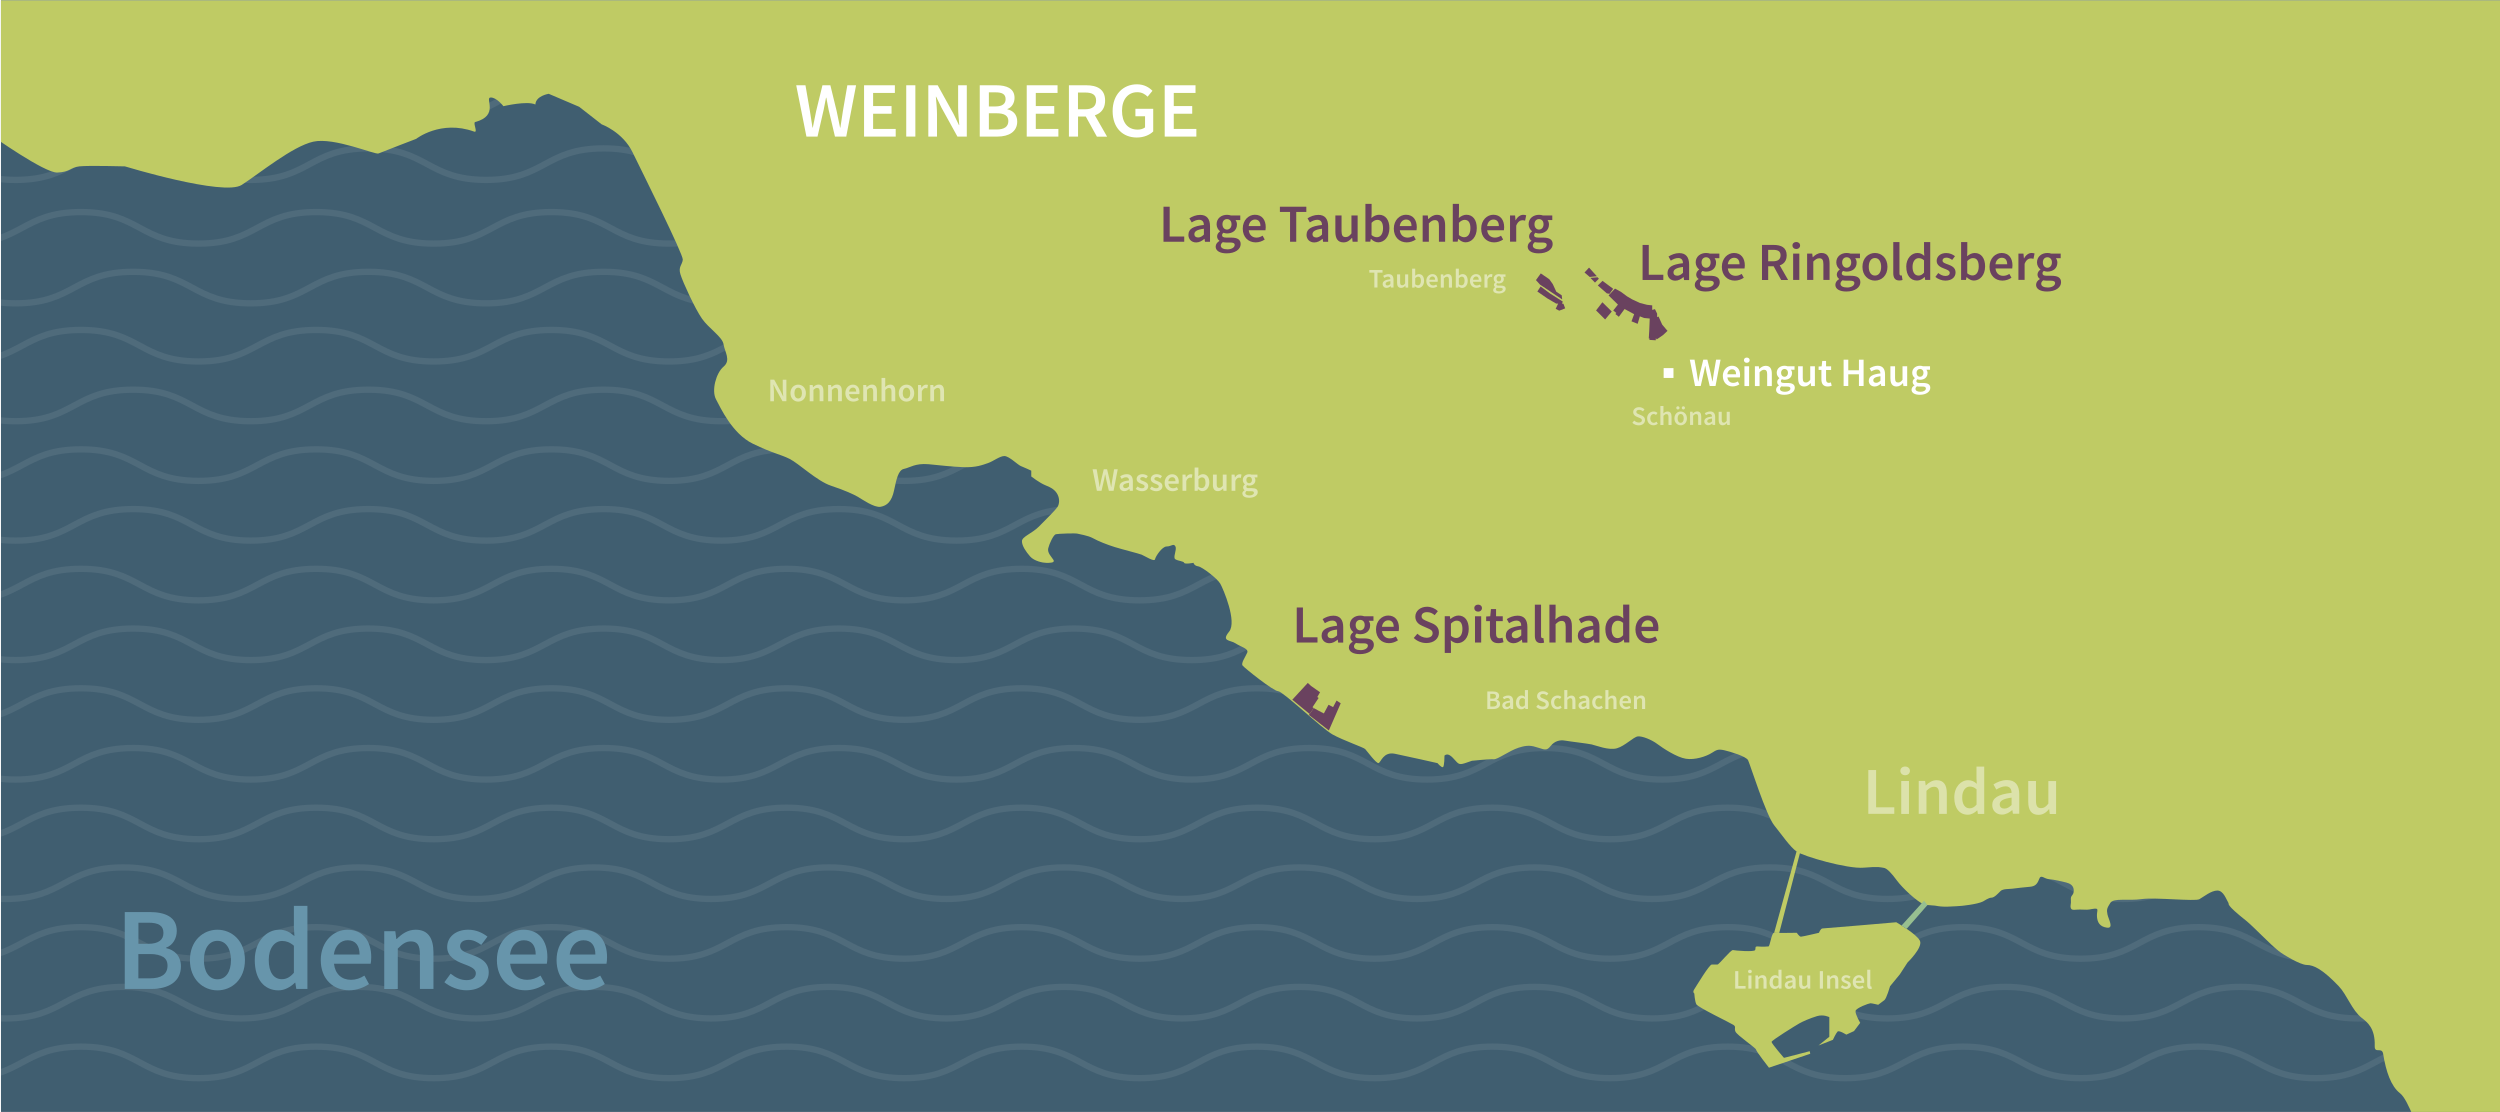 <?xml version="1.0" encoding="UTF-8"?><svg xmlns="http://www.w3.org/2000/svg" xmlns:xlink="http://www.w3.org/1999/xlink" viewBox="0 0 391.73 174.23"><defs><style>.cls-1{fill:#405e70;mix-blend-mode:multiply;}.cls-1,.cls-2,.cls-3,.cls-4,.cls-5,.cls-6,.cls-7{stroke-width:0px;}.cls-8{clip-path:url(#clippath);}.cls-2,.cls-9{fill:none;}.cls-10{opacity:.08;}.cls-9{stroke:#fff;stroke-miterlimit:10;stroke-width:.99px;}.cls-11{opacity:.45;}.cls-12{opacity:.5;}.cls-13{isolation:isolate;}.cls-3{fill:#bfcb64;}.cls-4{fill:#97bf90;}.cls-5{fill:#6795ab;}.cls-6{fill:#fff;}.cls-7{fill:#6a425f;}</style><clipPath id="clippath"><rect class="cls-2" x=".15" y=".06" width="391.64" height="174.24"/></clipPath></defs><g class="cls-13"><g id="Ebene_1"><g class="cls-8"><rect class="cls-1" x="-7.25" y="-10.84" width="415.25" height="189.2"/><g class="cls-10"><path class="cls-9" d="m-24.18,51.7c9.22,0,9.22,4.94,18.43,4.94s9.22-4.94,18.43-4.94,9.22,4.94,18.43,4.94,9.22-4.94,18.43-4.94,9.22,4.94,18.43,4.94,9.22-4.94,18.43-4.94,9.22,4.94,18.43,4.94,9.22-4.94,18.43-4.94,9.22,4.94,18.43,4.94,9.22-4.94,18.43-4.94,9.21,4.94,18.43,4.94,9.22-4.94,18.43-4.94,9.22,4.94,18.43,4.94,9.22-4.94,18.44-4.94,9.22,4.94,18.43,4.94,9.22-4.94,18.43-4.94,9.22,4.94,18.43,4.94,9.22-4.94,18.44-4.94,9.22,4.94,18.43,4.94,9.22-4.94,18.44-4.94,9.22,4.94,18.44,4.94,9.22-4.94,18.44-4.94,9.22,4.94,18.44,4.94"/><path class="cls-9" d="m-15.99,61.06c9.22,0,9.22,4.94,18.43,4.94s9.22-4.94,18.43-4.94,9.22,4.94,18.43,4.94,9.22-4.94,18.43-4.94,9.22,4.94,18.43,4.94,9.22-4.94,18.43-4.94,9.22,4.94,18.43,4.94,9.22-4.94,18.43-4.94,9.22,4.94,18.43,4.94,9.22-4.94,18.43-4.94,9.21,4.94,18.43,4.94,9.22-4.94,18.43-4.94,9.22,4.94,18.43,4.94,9.22-4.94,18.44-4.94,9.22,4.94,18.43,4.94,9.22-4.94,18.43-4.94,9.22,4.94,18.43,4.94,9.22-4.94,18.44-4.94,9.22,4.94,18.43,4.94,9.22-4.94,18.44-4.94,9.22,4.94,18.44,4.94,9.22-4.94,18.44-4.94,9.22,4.94,18.44,4.94"/><path class="cls-9" d="m-24.18,33.23c9.22,0,9.22,4.94,18.43,4.94s9.22-4.94,18.43-4.94,9.22,4.94,18.43,4.94,9.22-4.94,18.43-4.94,9.22,4.94,18.43,4.94,9.22-4.94,18.43-4.94,9.22,4.94,18.43,4.94,9.22-4.94,18.43-4.94,9.22,4.94,18.43,4.94,9.22-4.94,18.43-4.94,9.21,4.94,18.43,4.94,9.22-4.94,18.43-4.94,9.22,4.94,18.43,4.94,9.22-4.94,18.44-4.94,9.22,4.94,18.43,4.94,9.22-4.94,18.43-4.94,9.22,4.94,18.43,4.94,9.22-4.94,18.44-4.94,9.22,4.94,18.43,4.94,9.22-4.94,18.44-4.94,9.22,4.94,18.44,4.94,9.22-4.94,18.44-4.94,9.22,4.94,18.44,4.94"/><path class="cls-9" d="m-15.99,42.59c9.22,0,9.22,4.94,18.43,4.94s9.22-4.94,18.43-4.94,9.22,4.94,18.43,4.94,9.22-4.94,18.43-4.94,9.22,4.94,18.43,4.94,9.22-4.94,18.43-4.94,9.22,4.94,18.43,4.94,9.22-4.94,18.43-4.94,9.22,4.94,18.43,4.94,9.22-4.94,18.43-4.94,9.21,4.94,18.43,4.94,9.22-4.94,18.43-4.94,9.22,4.94,18.43,4.94,9.22-4.94,18.44-4.94,9.22,4.94,18.43,4.94,9.22-4.94,18.43-4.94,9.22,4.94,18.43,4.94,9.22-4.94,18.44-4.94,9.22,4.94,18.43,4.94,9.22-4.94,18.44-4.94,9.22,4.94,18.44,4.94,9.22-4.94,18.44-4.94,9.22,4.94,18.44,4.94"/><path class="cls-9" d="m-24.18,13.89c9.22,0,9.22,4.94,18.43,4.94S3.47,13.89,12.69,13.89s9.22,4.94,18.43,4.94,9.22-4.94,18.43-4.94,9.22,4.94,18.43,4.94,9.22-4.94,18.43-4.94,9.22,4.94,18.43,4.94,9.22-4.94,18.43-4.94,9.22,4.94,18.43,4.94,9.22-4.94,18.43-4.94,9.21,4.94,18.43,4.94,9.22-4.94,18.43-4.94,9.22,4.94,18.43,4.94,9.22-4.94,18.44-4.94,9.22,4.94,18.43,4.94,9.22-4.94,18.43-4.94,9.22,4.94,18.43,4.94,9.22-4.94,18.44-4.94,9.22,4.94,18.43,4.94,9.22-4.94,18.44-4.94,9.22,4.94,18.44,4.94,9.22-4.94,18.44-4.94,9.22,4.94,18.44,4.94"/><path class="cls-9" d="m-15.99,23.25c9.22,0,9.22,4.94,18.43,4.94s9.22-4.94,18.43-4.94,9.22,4.94,18.43,4.94,9.22-4.94,18.43-4.94,9.22,4.94,18.43,4.94,9.22-4.94,18.43-4.94,9.22,4.94,18.43,4.94,9.22-4.94,18.43-4.94,9.22,4.94,18.43,4.94,9.22-4.94,18.43-4.94,9.21,4.94,18.43,4.94,9.22-4.94,18.43-4.94,9.22,4.94,18.43,4.94,9.22-4.94,18.44-4.94,9.22,4.94,18.43,4.94,9.22-4.94,18.43-4.94,9.22,4.94,18.43,4.94,9.22-4.94,18.44-4.94,9.22,4.94,18.43,4.94,9.22-4.94,18.44-4.94,9.22,4.94,18.44,4.94,9.22-4.94,18.44-4.94,9.22,4.94,18.44,4.94"/><path class="cls-9" d="m-24.18,70.41c9.22,0,9.22,4.94,18.43,4.94s9.22-4.94,18.43-4.94,9.22,4.94,18.43,4.94,9.22-4.94,18.43-4.94,9.22,4.94,18.43,4.94,9.22-4.94,18.43-4.94,9.22,4.94,18.43,4.94,9.22-4.94,18.43-4.94,9.22,4.94,18.43,4.94,9.22-4.94,18.43-4.94,9.21,4.94,18.43,4.94,9.22-4.94,18.43-4.94,9.22,4.94,18.43,4.94,9.22-4.94,18.44-4.94,9.22,4.94,18.43,4.94,9.22-4.94,18.43-4.94,9.22,4.94,18.43,4.94,9.22-4.94,18.44-4.94,9.22,4.94,18.43,4.94,9.22-4.94,18.44-4.94,9.22,4.94,18.44,4.94,9.22-4.94,18.44-4.94,9.22,4.94,18.44,4.94"/><path class="cls-9" d="m-15.99,79.77c9.22,0,9.22,4.94,18.43,4.94s9.22-4.94,18.43-4.94,9.22,4.94,18.43,4.94,9.22-4.94,18.43-4.94,9.22,4.94,18.43,4.94,9.22-4.94,18.43-4.94,9.22,4.94,18.43,4.94,9.22-4.94,18.43-4.94,9.22,4.94,18.43,4.94,9.22-4.94,18.43-4.94,9.21,4.94,18.43,4.94,9.22-4.94,18.43-4.94,9.22,4.94,18.43,4.94,9.22-4.94,18.44-4.94,9.22,4.94,18.43,4.94,9.22-4.94,18.43-4.94,9.22,4.94,18.43,4.94,9.22-4.94,18.44-4.94,9.22,4.94,18.43,4.94,9.22-4.94,18.44-4.94,9.22,4.94,18.44,4.94,9.22-4.94,18.44-4.94,9.22,4.94,18.44,4.94"/><path class="cls-9" d="m-24.18,89.13c9.22,0,9.22,4.94,18.43,4.94s9.22-4.94,18.43-4.94,9.22,4.94,18.43,4.94,9.22-4.94,18.43-4.94,9.22,4.94,18.43,4.94,9.22-4.94,18.43-4.94,9.22,4.94,18.43,4.94,9.22-4.94,18.43-4.94,9.22,4.94,18.43,4.94,9.22-4.94,18.43-4.94,9.21,4.94,18.43,4.94,9.22-4.94,18.43-4.94,9.22,4.94,18.43,4.94,9.22-4.94,18.44-4.94,9.22,4.94,18.43,4.94,9.22-4.94,18.43-4.94,9.22,4.94,18.43,4.94,9.22-4.94,18.44-4.94,9.22,4.94,18.43,4.94,9.22-4.94,18.44-4.94,9.22,4.94,18.44,4.94,9.22-4.94,18.44-4.94,9.22,4.94,18.44,4.94"/><path class="cls-9" d="m-15.99,98.49c9.22,0,9.22,4.94,18.43,4.94s9.22-4.94,18.43-4.94,9.22,4.94,18.43,4.94,9.22-4.94,18.43-4.94,9.22,4.94,18.43,4.94,9.22-4.94,18.43-4.94,9.22,4.94,18.43,4.94,9.22-4.94,18.43-4.94,9.22,4.94,18.43,4.94,9.22-4.94,18.43-4.94,9.21,4.94,18.43,4.94,9.22-4.94,18.43-4.94,9.22,4.94,18.43,4.94,9.22-4.94,18.44-4.94,9.22,4.94,18.43,4.94,9.22-4.94,18.43-4.94,9.22,4.94,18.43,4.94,9.22-4.94,18.44-4.94,9.22,4.94,18.43,4.94,9.22-4.94,18.44-4.94,9.22,4.94,18.44,4.94,9.22-4.94,18.44-4.94,9.22,4.94,18.44,4.94"/><path class="cls-9" d="m-24.18,107.85c9.22,0,9.22,4.94,18.43,4.94s9.22-4.94,18.43-4.94,9.22,4.94,18.43,4.94,9.22-4.94,18.43-4.94,9.22,4.94,18.43,4.94,9.22-4.94,18.43-4.94,9.22,4.94,18.43,4.94,9.22-4.94,18.43-4.94,9.22,4.94,18.43,4.94,9.22-4.94,18.43-4.94,9.21,4.94,18.43,4.94,9.22-4.94,18.43-4.94,9.22,4.94,18.43,4.94,9.22-4.94,18.44-4.94,9.22,4.94,18.43,4.94,9.22-4.94,18.43-4.94,9.22,4.94,18.43,4.94,9.22-4.94,18.44-4.94,9.22,4.94,18.43,4.94,9.22-4.94,18.44-4.94,9.22,4.94,18.44,4.94,9.22-4.94,18.44-4.94,9.22,4.94,18.44,4.94"/><path class="cls-9" d="m-15.99,117.21c9.22,0,9.22,4.94,18.43,4.94s9.22-4.94,18.43-4.94,9.22,4.94,18.43,4.94,9.22-4.94,18.43-4.94,9.22,4.94,18.43,4.94,9.22-4.94,18.43-4.94,9.22,4.94,18.43,4.94,9.22-4.94,18.43-4.94,9.22,4.94,18.43,4.94,9.22-4.94,18.43-4.94,9.21,4.94,18.43,4.94,9.22-4.94,18.43-4.94,9.22,4.94,18.43,4.94,9.22-4.94,18.44-4.94,9.22,4.94,18.43,4.94,9.22-4.94,18.43-4.94,9.22,4.94,18.43,4.94,9.22-4.94,18.44-4.94,9.22,4.94,18.43,4.94,9.22-4.94,18.44-4.94,9.22,4.94,18.44,4.94,9.22-4.94,18.44-4.94,9.22,4.94,18.44,4.94"/><path class="cls-9" d="m-24.18,126.56c9.22,0,9.22,4.94,18.43,4.94s9.22-4.94,18.43-4.94,9.22,4.94,18.43,4.94,9.22-4.94,18.43-4.94,9.22,4.94,18.43,4.94,9.22-4.94,18.43-4.94,9.22,4.94,18.43,4.94,9.22-4.94,18.43-4.94,9.22,4.94,18.43,4.94,9.22-4.94,18.43-4.94,9.21,4.94,18.43,4.94,9.22-4.94,18.43-4.94,9.22,4.94,18.43,4.94,9.22-4.94,18.44-4.94,9.22,4.94,18.43,4.94,9.22-4.94,18.43-4.94,9.22,4.94,18.43,4.94,9.22-4.94,18.44-4.94,9.22,4.94,18.43,4.94,9.22-4.94,18.44-4.94,9.22,4.94,18.44,4.94,9.22-4.94,18.44-4.94,9.22,4.94,18.44,4.94"/><path class="cls-9" d="m-17.56,135.92c9.22,0,9.22,4.94,18.43,4.94s9.22-4.94,18.43-4.94,9.22,4.94,18.43,4.94,9.22-4.94,18.43-4.94,9.22,4.94,18.43,4.94,9.22-4.94,18.43-4.94,9.22,4.94,18.43,4.94,9.22-4.94,18.43-4.94,9.22,4.94,18.43,4.94,9.22-4.94,18.43-4.94,9.21,4.94,18.43,4.94,9.22-4.94,18.43-4.94,9.22,4.94,18.43,4.94,9.22-4.94,18.44-4.94,9.22,4.94,18.43,4.94,9.22-4.94,18.43-4.94,9.22,4.94,18.43,4.94,9.22-4.94,18.44-4.94,9.22,4.94,18.43,4.94,9.22-4.94,18.44-4.94,9.22,4.94,18.44,4.94,9.22-4.94,18.44-4.94,9.22,4.94,18.44,4.94"/><path class="cls-9" d="m-24.18,145.28c9.22,0,9.22,4.94,18.43,4.94s9.22-4.94,18.43-4.94,9.22,4.94,18.43,4.94,9.22-4.94,18.43-4.94,9.22,4.94,18.43,4.94,9.22-4.94,18.43-4.94,9.22,4.94,18.43,4.94,9.22-4.94,18.43-4.94,9.22,4.94,18.43,4.94,9.22-4.94,18.43-4.94,9.21,4.94,18.43,4.94,9.22-4.94,18.43-4.94,9.22,4.94,18.43,4.94,9.22-4.94,18.44-4.94,9.22,4.94,18.43,4.94,9.22-4.94,18.43-4.94,9.22,4.94,18.43,4.94,9.22-4.94,18.44-4.94,9.22,4.94,18.43,4.94,9.22-4.94,18.44-4.94,9.22,4.94,18.44,4.94,9.22-4.94,18.44-4.94,9.22,4.94,18.44,4.94"/><path class="cls-9" d="m-17.56,154.64c9.22,0,9.22,4.94,18.43,4.94s9.22-4.94,18.43-4.94,9.22,4.94,18.43,4.94,9.22-4.94,18.43-4.94,9.22,4.94,18.43,4.94,9.22-4.94,18.43-4.94,9.22,4.94,18.43,4.94,9.22-4.94,18.43-4.94,9.22,4.94,18.43,4.94,9.22-4.94,18.43-4.94,9.21,4.94,18.43,4.94,9.22-4.94,18.43-4.94,9.22,4.94,18.43,4.94,9.22-4.94,18.44-4.94,9.22,4.94,18.43,4.94,9.22-4.94,18.43-4.94,9.22,4.94,18.43,4.94,9.22-4.94,18.44-4.94,9.22,4.94,18.43,4.94,9.22-4.94,18.44-4.94,9.22,4.94,18.44,4.94,9.22-4.94,18.44-4.94,9.22,4.94,18.44,4.94"/><path class="cls-9" d="m-24.18,164c9.22,0,9.22,4.94,18.43,4.94s9.22-4.94,18.43-4.94,9.22,4.94,18.43,4.94,9.22-4.94,18.43-4.94,9.22,4.94,18.43,4.94,9.22-4.94,18.43-4.94,9.22,4.94,18.43,4.94,9.22-4.94,18.43-4.94,9.22,4.94,18.43,4.94,9.22-4.94,18.43-4.94,9.21,4.94,18.43,4.94,9.22-4.94,18.43-4.94,9.22,4.94,18.43,4.94,9.22-4.94,18.44-4.94,9.22,4.94,18.43,4.94,9.22-4.94,18.43-4.94,9.22,4.94,18.43,4.94,9.22-4.94,18.44-4.94,9.22,4.94,18.43,4.94,9.22-4.94,18.44-4.94,9.22,4.94,18.44,4.94,9.22-4.94,18.44-4.94,9.22,4.94,18.44,4.94"/></g><path class="cls-3" d="m394.56,173.76s-3.58,5.21-6.08,3.26c-.84-.65-7.42,2.15-8.46,1.35-1.23-.96-2.53-5.96-3.96-7.07s-2.2-3.44-2.64-6.17c-.19-1.16-1.36.05-1.32-1.23.09-2.82-1.2-3.75-2.03-4.4-1.56-1.22-2.29-3.6-3.64-5.01-2.44-2.54-3.85-3.29-4.99-3.29-1,0-3.67-1.61-4.4-2.19-1.35-1.06-3.99-3.87-5.11-4.76-3.23-2.56-2.65-2.6-2.73-2.73-.37-.6-.79-1.98-1.76-1.98s-2.15.99-2.82,1.36c-.67.37-6.94-.32-9.03-.02-2.09.3-4.4-.22-4.92.6-.52.82-.6,1.04-.45,1.79.15.75,1.06,2.23-.07,2.09-1.12-.15-1.5-.82-1.57-1.71-.07-.89.37-1.34-.37-1.27-.74.07-.74.22-1.86.15-1.12-.07-1.71.22-1.86-.22-.15-.45.07-.6,0-1.34-.07-.75.45-.6.45-1.42s-.6-1.12-1.19-1.27c-.6-.15-1.86-.45-2.68-.52-.82-.07-1.26-.82-1.56,0-.3.82-.67,1.12-1.42,1.19-.75.07-2.24.22-2.76.3-.52.07-1.49,0-1.86.37-.37.37-.97,1.04-1.42,1.04s-1.04.45-1.34.6c-.92.45-3.33.68-3.33.68,0,0-1.51.12-2.26.13-.81.01-1.26-.04-1.89-.16l-1.68-.14c-1.24-.52-3.5-2.68-4.32-3.8-.82-1.12-1.56-1.94-2.09-1.99-.52-.06-.6-.24-3.13-.02-2.53.22-9.46-1.79-10.5-2.53-1.04-.75-2.24-2.53-3.5-4.1-1.27-1.56-3.8-9.61-4.1-10.21-.3-.6-2.76-1.34-3.72-1.56-.97-.21-1.19-.08-2.01.44-.82.52-2.61,1.12-4.02.89-1.42-.22-3.58-1.64-4.47-2.31-.89-.67-2.38-1.27-3.05-1.19-.67.07-2.01,1.49-3.28,1.86-1.27.37-3.28-.45-3.95-.6-.67-.15-3.35-.45-4.17-.6-.82-.15-1.64.07-2.24.81-.6.74-.82.68-1.94.31-1.12-.37-1.71-.45-3.13,0-1.42.45-3.28,1.86-3.87,1.8-.6-.06-3.42.24-3.42.24-1.83.64-1.92.73-2.56,0-.64-.73-1.19-1.28-1.74-.82,0,0,0,1.7-.24,1.81-.23.12-.85-.62-.85-.62,0,0-4.85-1.1-6.68-1.47-1.83-.37-2.2,1.37-2.56,1.46-.37.09-1.83-1.92-2.1-2.2-.27-.27-3.48-1.37-5.12-2.29-1.65-.91-7.78-6.77-8.51-6.77s-5.31-3.66-5.58-4.03c-.27-.37.46-1.37.73-2.01.27-.64-1.01-.91-1.83-1.46-.82-.55-2.29-.27-1.01-1.83,1.28-1.56-.91-6.68-1.37-7.5-.46-.82-2.84-2.65-3.48-2.74-.64-.09-.73-.55-.73-.55,0,0-1.37.27-1.46,0-.09-.27-.91-.27-1.37-.55-.46-.27.27-1.46,0-2.01-.27-.55-.64,0-1.37,0s-1.74,1.56-1.83,2.01c-.09.46-1.65-.55-2.1-.73-.46-.18-3.02-.82-4.21-1.19-1.19-.37-2.56-.91-3.38-1.37-.82-.46-2.2-.64-2.47-.73-.27-.09-3.02,0-3.38.09-.37.09-1.01,1.46-1.19,2.2-.18.73.55,1.37.82,1.83.27.46-.55.46-1.1.46s-1.92-.27-2.56-1.01c-.64-.73-1.28-1.65-1.28-2.38s1.55-1.19,2.65-2.29c1.1-1.1,2.65-2.65,2.93-3.09.27-.44.37-1.21,0-1.94-.37-.73-1.01-1.1-1.92-1.46-.91-.37-2.2-1.37-2.2-1.37v-.91s-1.19-.55-1.65-.73c-.46-.18-1.83-1.56-2.56-1.56s-1.74.82-2.56,1.1c-.82.27-1.83.73-3.93.64-2.1-.09-3.29-.27-5.4-.46-2.1-.18-2.93.55-3.84.73-.91.18-1.19,1.65-1.56,3.38-.37,1.74-1.1,2.38-2.1,2.56-1.01.18-2.93-1.19-3.57-1.56-.64-.37-2.01-1.01-4.21-1.74-2.2-.73-5.03-3.48-6.5-4.21-1.46-.73-2.56-.82-5.76-2.38-3.2-1.56-5.03-5.58-5.76-6.95-.73-1.37,0-4.12,1.19-5.12,1.19-1.01.18-2.29,0-3.48-.18-1.19-2.29-2.47-3.38-4.03-1.1-1.56-3.02-5.76-3.38-6.95-.37-1.19.27-1.46.37-2.29.09-.82-6.31-13.63-7.87-16.83-1.55-3.2-4.85-4.39-4.85-4.39l-3.51-2.74-4.78-2.04s-2.03.31-2.09,1.68c-1.26-.63-5.01.26-5.01.26,0,0-1.08-1.41-2.02-1.36s1.42,2.83-2.4,3.84c-.41.11.5,1.74-.17,1.5-5.24-1.89-9.08,1.14-9.08,1.14,0,0-4.55,1.74-5.9,2.29-.48.24-6.95-2.58-10.22-1.85-3.27.73-8.41,4.97-11.22,6.78s-18.3-2.91-18.3-2.91c0,0-5.74-.16-7.14,0s-1.44.89-3.44.97S-1.25,21.27-1.25,21.27L.95-15.55l390.84,4.72,2.77,184.6Z"/><path class="cls-3" d="m283.64,165.12l-6.46,2.18s-2.02-2.58-2.02-2.83-2.99-2.26-3.23-2.83c-.24-.57.16-.73-.32-1.05-.48-.32-5.57-2.75-5.81-3.23-.24-.48-.32-1.7-.32-1.7,0,0-.32-.16,0-.65.32-.48,2.34-3.88,2.75-3.88h.89c.24,0,2.1-2.34,2.42-2.26s3.31.32,3.47,0c.16-.32-.16-.64.56-.56.73.08,1.29-.02,1.53-.01.24.01.48-2.18.89-2.14.4.05,3.55,0,3.55,0,0,0,.4.61.65.61s2.83-.61,2.83-.61c0,0,.24-.68.56-.68s11.55-.97,11.55-.97c0,0,3.23,1.86,3.71,2.91.48,1.05-1.94,3.39-1.94,3.39l-1.21,1.86-1.53,1.86s-.56,1.94-.89,2.18c-.32.24-.97.73-.97.73,0,0-.97-.24-1.21-.24s-2.26.73-2.34,1.21c-.08.48.73,1.86.73,1.86l-.97,1.29-1.21.56s-1.13-.73-1.37-.48c-.24.24-.73,1.29-.73,1.29l-2.26.89,1.7-1.37v-3.07s-.89-.48-1.94-.16c-1.05.32-2.18.81-2.75,1.13-.56.32-4.36,2.66-4.36,2.91s1.94,2.5,1.94,2.5l4.04-1.05.08.4Z"/><polygon class="cls-3" points="281.5 133.43 277.99 146.17 278.79 146.19 282.1 133.43 281.5 133.43"/><polygon class="cls-4" points="297.95 145.03 301.48 141.13 302.02 141.81 298.75 145.55 297.95 145.03"/></g><polygon class="cls-7" points="245.25 48.32 244.32 48.68 243.76 48.39 244.15 47.57 243.84 47.57 242.46 46.76 240.89 45.68 241.4 44.89 242.91 46.01 244.88 47.26 244.75 47.57 244.98 47.6 245.25 48.32"/><polygon class="cls-7" points="244.78 46.92 244.71 46.27 243.86 45.71 243.31 44.52 242.77 43.76 241.43 42.84 240.67 43.89 241.31 44.6 242.2 45.19 244.78 46.92"/><polyline class="cls-7" points="261.31 51.88 260.45 50.86 259.88 49.6 259.66 49.69 259.66 49.15 259.32 48.44 258.89 48.56 258.89 47.85 258.08 47.76 256.98 47.48 255.75 46.91 254.95 46.44 254.02 45.75 253.06 45.22 252.05 46.29 253.52 47.73 252.78 48.65 253.26 49.04 253.12 49.21 253.66 49.64 254.56 48.42 256.06 49.23 255.64 50.35 256.61 50.74 256.95 49.57 257.63 49.83 258.5 49.91 258.42 51.88 258.35 53.03 258.47 53.03 258.45 53.26 259.44 53.32 259.46 52.98 259.6 53.18 260.59 52.5 261.31 51.82"/><polygon class="cls-7" points="250.09 48.64 251.08 47.36 252.55 48.81 251.51 50.06 250.09 48.64"/><polygon class="cls-7" points="249.92 44.28 250.53 43.67 250.34 43.45 249.2 43.54 249.92 44.28"/><polyline class="cls-7" points="248.28 42.7 248.99 41.93 250.22 43.29 249.63 43.34 249.1 43.4"/><polygon class="cls-7" points="252.2 46.04 252.77 45.25 251.1 44.01 250.36 44.73 251.78 45.97 252.2 46.04"/><path class="cls-7" d="m257.38,38.38h.97v4.67h2.28v.82h-3.25v-5.49Z"/><path class="cls-7" d="m261.29,42.76c0-.88.73-1.34,2.42-1.52-.01-.44-.19-.81-.75-.81-.41,0-.8.18-1.16.41l-.36-.64c.45-.29,1.04-.54,1.69-.54,1.03,0,1.54.63,1.54,1.78v2.44h-.79l-.07-.46h-.03c-.37.32-.79.56-1.28.56-.72,0-1.22-.49-1.22-1.21Zm2.42,0v-.93c-1.12.14-1.49.43-1.49.85,0,.36.25.52.59.52s.59-.16.9-.45Z"/><path class="cls-7" d="m265.56,44.61c0-.35.21-.65.59-.88v-.03c-.21-.14-.37-.36-.37-.69s.22-.6.46-.77v-.03c-.28-.21-.54-.6-.54-1.09,0-.95.77-1.48,1.63-1.48.23,0,.44.04.61.1h1.47v.72h-.75c.13.15.23.41.23.69,0,.92-.69,1.41-1.57,1.41-.17,0-.37-.04-.56-.11-.12.11-.2.21-.2.39,0,.23.17.37.67.37h.73c.99,0,1.51.3,1.51,1.02,0,.81-.85,1.45-2.2,1.45-.98,0-1.72-.35-1.72-1.07Zm2.98-.22c0-.32-.25-.41-.73-.41h-.57c-.22,0-.4-.02-.56-.06-.22.17-.32.35-.32.54,0,.38.4.59,1.05.59s1.12-.31,1.12-.67Zm-.5-3.27c0-.52-.31-.81-.71-.81s-.71.29-.71.81.32.83.71.83.71-.31.71-.83Z"/><path class="cls-7" d="m269.8,41.81c0-1.34.93-2.17,1.9-2.17,1.11,0,1.7.81,1.7,1.96,0,.18-.02.37-.04.47h-2.62c.08.73.55,1.15,1.21,1.15.35,0,.65-.11.96-.3l.33.6c-.39.27-.89.45-1.41.45-1.14,0-2.03-.8-2.03-2.16Zm2.77-.4c0-.63-.28-1.02-.85-1.02-.48,0-.9.36-.99,1.02h1.83Z"/><path class="cls-7" d="m276.09,38.38h1.85c1.14,0,2.02.4,2.02,1.63s-.88,1.71-2.02,1.71h-.88v2.15h-.97v-5.49Zm1.75,2.56c.75,0,1.16-.31,1.16-.94s-.41-.85-1.16-.85h-.78v1.79h.78Zm-.08.52l.71-.58,1.71,2.99h-1.09l-1.32-2.41Z"/><path class="cls-7" d="m280.86,38.47c0-.33.25-.55.6-.55s.6.22.6.55-.25.55-.6.55-.6-.23-.6-.55Zm.11,1.27h.97v4.12h-.97v-4.12Z"/><path class="cls-7" d="m283.17,39.74h.79l.07.56h.03c.37-.36.79-.66,1.35-.66.88,0,1.27.6,1.27,1.64v2.58h-.97v-2.46c0-.68-.19-.93-.64-.93-.36,0-.6.18-.94.51v2.88h-.97v-4.12Z"/><path class="cls-7" d="m287.59,44.61c0-.35.21-.65.59-.88v-.03c-.21-.14-.37-.36-.37-.69s.22-.6.46-.77v-.03c-.28-.21-.54-.6-.54-1.09,0-.95.77-1.48,1.63-1.48.23,0,.44.04.61.1h1.47v.72h-.75c.13.15.23.41.23.69,0,.92-.69,1.41-1.57,1.41-.17,0-.37-.04-.56-.11-.12.11-.2.21-.2.39,0,.23.17.37.67.37h.73c.99,0,1.51.3,1.51,1.02,0,.81-.85,1.45-2.2,1.45-.98,0-1.72-.35-1.72-1.07Zm2.98-.22c0-.32-.25-.41-.73-.41h-.57c-.22,0-.4-.02-.56-.06-.22.17-.32.35-.32.54,0,.38.4.59,1.05.59s1.12-.31,1.12-.67Zm-.5-3.27c0-.52-.31-.81-.71-.81s-.71.29-.71.81.32.83.71.83.71-.31.71-.83Z"/><path class="cls-7" d="m291.83,41.81c0-1.37.93-2.17,1.96-2.17s1.96.79,1.96,2.17-.93,2.16-1.96,2.16-1.96-.79-1.96-2.16Zm2.93,0c0-.83-.36-1.38-.97-1.38s-.97.55-.97,1.38.36,1.37.97,1.37.97-.54.97-1.37Z"/><path class="cls-7" d="m296.66,42.8v-4.87h.97v4.92c0,.24.11.32.21.32.04,0,.08,0,.15-.02l.12.72c-.12.05-.28.08-.51.08-.68,0-.94-.44-.94-1.16Z"/><path class="cls-7" d="m298.69,41.81c0-1.34.84-2.17,1.75-2.17.47,0,.76.17,1.08.45l-.04-.67v-1.49h.97v5.93h-.79l-.07-.45h-.03c-.3.31-.73.55-1.17.55-1.03,0-1.69-.8-1.69-2.16Zm2.79.9v-1.92c-.28-.25-.56-.34-.84-.34-.52,0-.96.5-.96,1.36s.34,1.37.94,1.37c.32,0,.59-.14.86-.46Z"/><path class="cls-7" d="m303.26,43.39l.45-.61c.37.29.72.46,1.14.46.45,0,.66-.21.66-.49,0-.35-.45-.5-.89-.67-.54-.2-1.16-.51-1.16-1.2s.58-1.23,1.5-1.23c.57,0,1.03.23,1.37.49l-.44.59c-.29-.21-.58-.36-.9-.36-.42,0-.61.2-.61.46,0,.33.42.45.86.61.56.21,1.18.48,1.18,1.25,0,.71-.56,1.28-1.6,1.28-.56,0-1.16-.24-1.56-.57Z"/><path class="cls-7" d="m308.16,43.43h-.03l-.08.43h-.76v-5.93h.97v1.53l-.03.69c.34-.3.77-.51,1.19-.51,1.03,0,1.63.83,1.63,2.09,0,1.42-.84,2.23-1.76,2.23-.38,0-.78-.19-1.12-.53Zm1.89-1.68c0-.82-.27-1.31-.9-1.31-.3,0-.59.15-.9.46v1.92c.29.25.59.34.83.34.55,0,.97-.48.97-1.42Z"/><path class="cls-7" d="m311.74,41.81c0-1.34.93-2.17,1.9-2.17,1.11,0,1.7.81,1.7,1.96,0,.18-.02.37-.04.47h-2.62c.08.73.55,1.15,1.21,1.15.35,0,.65-.11.96-.3l.33.6c-.39.27-.89.45-1.41.45-1.14,0-2.03-.8-2.03-2.16Zm2.77-.4c0-.63-.28-1.02-.85-1.02-.48,0-.9.36-.99,1.02h1.83Z"/><path class="cls-7" d="m316.27,39.74h.79l.07.74h.03c.29-.54.73-.84,1.17-.84.21,0,.34.03.47.08l-.17.84c-.14-.04-.25-.07-.42-.07-.33,0-.73.22-.97.85v2.51h-.97v-4.12Z"/><path class="cls-7" d="m319.04,44.61c0-.35.21-.65.59-.88v-.03c-.21-.14-.37-.36-.37-.69s.22-.6.46-.77v-.03c-.28-.21-.54-.6-.54-1.09,0-.95.77-1.48,1.63-1.48.23,0,.44.04.61.1h1.47v.72h-.75c.13.15.23.41.23.69,0,.92-.69,1.41-1.57,1.41-.17,0-.37-.04-.56-.11-.12.11-.2.21-.2.39,0,.23.17.37.67.37h.73c.99,0,1.51.3,1.51,1.02,0,.81-.85,1.45-2.2,1.45-.98,0-1.72-.35-1.72-1.07Zm2.98-.22c0-.32-.25-.41-.73-.41h-.57c-.22,0-.4-.02-.56-.06-.22.17-.32.35-.32.54,0,.38.4.59,1.05.59s1.12-.31,1.12-.67Zm-.5-3.27c0-.52-.31-.81-.71-.81s-.71.29-.71.81.32.83.71.83.71-.31.71-.83Z"/><path class="cls-7" d="m182.31,32.39h.97v4.67h2.28v.82h-3.25v-5.49Z"/><path class="cls-7" d="m186.22,36.77c0-.88.73-1.34,2.42-1.52-.01-.44-.19-.81-.75-.81-.41,0-.79.18-1.16.41l-.36-.64c.45-.29,1.04-.54,1.69-.54,1.03,0,1.54.63,1.54,1.78v2.44h-.79l-.07-.46h-.03c-.37.32-.79.56-1.28.56-.72,0-1.22-.49-1.22-1.21Zm2.42,0v-.93c-1.12.14-1.49.43-1.49.85,0,.36.25.52.59.52s.59-.16.9-.45Z"/><path class="cls-7" d="m190.49,38.63c0-.35.21-.65.59-.88v-.03c-.21-.14-.37-.36-.37-.69s.22-.6.46-.77v-.03c-.28-.21-.54-.6-.54-1.09,0-.95.77-1.48,1.63-1.48.23,0,.44.04.61.1h1.47v.72h-.75c.13.15.23.41.23.69,0,.92-.69,1.41-1.57,1.41-.17,0-.37-.04-.56-.11-.12.11-.2.21-.2.39,0,.23.17.37.67.37h.73c.99,0,1.51.3,1.51,1.02,0,.81-.85,1.45-2.2,1.45-.98,0-1.72-.35-1.72-1.07Zm2.98-.22c0-.32-.25-.41-.73-.41h-.57c-.22,0-.4-.02-.56-.06-.22.17-.32.35-.32.54,0,.38.4.59,1.05.59s1.12-.31,1.12-.67Zm-.5-3.27c0-.52-.31-.81-.71-.81s-.71.29-.71.81.32.83.71.83.71-.31.71-.83Z"/><path class="cls-7" d="m194.73,35.82c0-1.34.93-2.17,1.9-2.17,1.12,0,1.7.81,1.7,1.96,0,.18-.02.37-.04.47h-2.62c.08.73.55,1.15,1.21,1.15.35,0,.65-.11.96-.3l.33.6c-.39.27-.89.45-1.41.45-1.14,0-2.03-.8-2.03-2.16Zm2.77-.4c0-.63-.28-1.02-.85-1.02-.48,0-.9.36-.99,1.02h1.83Z"/><path class="cls-7" d="m202.13,33.21h-1.58v-.82h4.14v.82h-1.58v4.67h-.97v-4.67Z"/><path class="cls-7" d="m204.73,36.77c0-.88.73-1.34,2.42-1.52-.01-.44-.19-.81-.75-.81-.41,0-.79.18-1.16.41l-.36-.64c.45-.29,1.04-.54,1.69-.54,1.03,0,1.54.63,1.54,1.78v2.44h-.79l-.07-.46h-.03c-.37.32-.79.56-1.28.56-.72,0-1.22-.49-1.22-1.21Zm2.42,0v-.93c-1.12.14-1.49.43-1.49.85,0,.36.25.52.59.52s.59-.16.9-.45Z"/><path class="cls-7" d="m209.24,36.34v-2.58h.97v2.46c0,.68.19.93.64.93.36,0,.6-.17.91-.57v-2.82h.97v4.12h-.79l-.07-.61h-.03c-.36.43-.76.71-1.33.71-.88,0-1.27-.6-1.27-1.64Z"/><path class="cls-7" d="m214.82,37.44h-.03l-.08.43h-.76v-5.93h.97v1.53l-.03.69c.34-.3.77-.51,1.19-.51,1.03,0,1.63.83,1.63,2.09,0,1.42-.84,2.23-1.76,2.23-.38,0-.78-.19-1.12-.53Zm1.89-1.68c0-.82-.27-1.31-.9-1.31-.3,0-.59.15-.9.46v1.92c.29.25.59.34.83.34.55,0,.97-.48.97-1.42Z"/><path class="cls-7" d="m218.4,35.82c0-1.34.93-2.17,1.9-2.17,1.12,0,1.7.81,1.7,1.96,0,.18-.02.37-.04.47h-2.62c.08.73.55,1.15,1.21,1.15.35,0,.65-.11.96-.3l.33.6c-.39.27-.89.45-1.41.45-1.14,0-2.03-.8-2.03-2.16Zm2.77-.4c0-.63-.28-1.02-.85-1.02-.48,0-.9.36-.99,1.02h1.83Z"/><path class="cls-7" d="m222.93,33.76h.79l.07.56h.03c.37-.36.79-.66,1.35-.66.88,0,1.27.6,1.27,1.64v2.58h-.97v-2.46c0-.68-.19-.93-.64-.93-.36,0-.6.18-.94.51v2.88h-.97v-4.12Z"/><path class="cls-7" d="m228.51,37.44h-.03l-.08.43h-.76v-5.93h.97v1.53l-.03.69c.34-.3.77-.51,1.19-.51,1.03,0,1.63.83,1.63,2.09,0,1.42-.84,2.23-1.76,2.23-.38,0-.78-.19-1.12-.53Zm1.89-1.68c0-.82-.27-1.31-.9-1.31-.3,0-.59.15-.9.46v1.92c.29.25.59.34.83.34.55,0,.97-.48.97-1.42Z"/><path class="cls-7" d="m232.09,35.82c0-1.34.93-2.17,1.9-2.17,1.11,0,1.7.81,1.7,1.96,0,.18-.02.37-.04.47h-2.62c.08.73.55,1.15,1.21,1.15.35,0,.65-.11.96-.3l.33.6c-.39.27-.89.45-1.41.45-1.14,0-2.03-.8-2.03-2.16Zm2.77-.4c0-.63-.28-1.02-.85-1.02-.48,0-.9.36-.99,1.02h1.83Z"/><path class="cls-7" d="m236.61,33.76h.79l.07.74h.03c.29-.54.73-.84,1.17-.84.21,0,.34.03.47.08l-.17.84c-.14-.04-.25-.07-.42-.07-.33,0-.73.22-.97.85v2.51h-.97v-4.12Z"/><path class="cls-7" d="m239.38,38.63c0-.35.21-.65.59-.88v-.03c-.21-.14-.37-.36-.37-.69s.22-.6.46-.77v-.03c-.28-.21-.54-.6-.54-1.09,0-.95.77-1.48,1.63-1.48.23,0,.44.04.61.1h1.47v.72h-.75c.13.15.23.41.23.69,0,.92-.69,1.41-1.57,1.41-.17,0-.37-.04-.56-.11-.12.11-.2.21-.2.39,0,.23.17.37.67.37h.73c.99,0,1.51.3,1.51,1.02,0,.81-.85,1.45-2.2,1.45-.98,0-1.72-.35-1.72-1.07Zm2.98-.22c0-.32-.25-.41-.73-.41h-.57c-.22,0-.4-.02-.56-.06-.22.17-.32.35-.32.54,0,.38.4.59,1.05.59s1.12-.31,1.12-.67Zm-.5-3.27c0-.52-.31-.81-.71-.81s-.71.29-.71.81.32.83.71.83.71-.31.71-.83Z"/><g class="cls-12"><path class="cls-6" d="m271.89,152.17h.49v2.33h1.14v.41h-1.63v-2.74Z"/><path class="cls-6" d="m273.9,152.22c0-.16.13-.27.3-.27s.3.11.3.27-.13.27-.3.27-.3-.11-.3-.27Zm.06.63h.48v2.06h-.48v-2.06Z"/><path class="cls-6" d="m275.05,152.85h.4l.04.28h.01c.18-.18.39-.33.68-.33.44,0,.63.3.63.82v1.29h-.48v-1.23c0-.34-.1-.47-.32-.47-.18,0-.3.09-.47.26v1.44h-.48v-2.06Z"/><path class="cls-6" d="m277.28,153.88c0-.67.42-1.08.87-1.08.23,0,.38.09.54.23l-.02-.33v-.75h.48v2.96h-.4l-.04-.22h-.01c-.15.15-.36.27-.59.27-.51,0-.85-.4-.85-1.08Zm1.39.45v-.96c-.14-.13-.28-.17-.42-.17-.26,0-.48.25-.48.68s.17.68.47.68c.16,0,.29-.07.43-.23Z"/><path class="cls-6" d="m279.66,154.36c0-.44.37-.67,1.21-.76,0-.22-.1-.41-.37-.41-.21,0-.4.09-.58.2l-.18-.32c.23-.14.52-.27.85-.27.51,0,.77.32.77.89v1.22h-.4l-.04-.23h-.01c-.18.16-.4.28-.64.28-.36,0-.61-.25-.61-.6Zm1.21,0v-.46c-.56.07-.75.22-.75.42,0,.18.12.26.3.26s.3-.08.45-.22Z"/><path class="cls-6" d="m281.91,154.14v-1.29h.48v1.23c0,.34.1.47.32.47.18,0,.3-.08.46-.29v-1.41h.48v2.06h-.4l-.04-.3h-.01c-.18.21-.38.35-.66.35-.44,0-.63-.3-.63-.82Z"/><path class="cls-6" d="m285.15,152.17h.49v2.74h-.49v-2.74Z"/><path class="cls-6" d="m286.29,152.85h.4l.04.28h.01c.18-.18.39-.33.68-.33.44,0,.63.3.63.82v1.29h-.48v-1.23c0-.34-.1-.47-.32-.47-.18,0-.3.09-.47.26v1.44h-.48v-2.06Z"/><path class="cls-6" d="m288.44,154.68l.22-.31c.18.14.36.23.57.23.22,0,.33-.11.33-.25,0-.17-.22-.25-.44-.33-.27-.1-.58-.26-.58-.6s.29-.62.75-.62c.29,0,.52.12.68.25l-.22.3c-.14-.11-.29-.18-.45-.18-.21,0-.31.1-.31.23,0,.16.21.22.43.31.28.1.59.24.59.62,0,.35-.28.64-.8.64-.28,0-.58-.12-.78-.29Z"/><path class="cls-6" d="m290.31,153.88c0-.67.46-1.08.95-1.08.56,0,.85.4.85.98,0,.09-.01.18-.02.23h-1.31c.04.37.28.57.61.57.18,0,.33-.05.48-.15l.17.3c-.2.13-.45.22-.71.22-.57,0-1.02-.4-1.02-1.08Zm1.38-.2c0-.32-.14-.51-.42-.51-.24,0-.45.18-.49.51h.92Z"/><path class="cls-6" d="m292.58,154.38v-2.43h.48v2.46c0,.12.05.16.1.16.02,0,.04,0,.08,0l.06.36c-.06.02-.14.04-.25.04-.34,0-.47-.22-.47-.58Z"/></g><g class="cls-11"><path class="cls-6" d="m292.75,120.66h1.22v5.84h2.85v1.02h-4.07v-6.87Z"/><path class="cls-6" d="m297.77,120.79c0-.41.32-.68.75-.68s.75.28.75.68-.32.68-.75.68-.75-.29-.75-.68Zm.14,1.59h1.21v5.16h-1.21v-5.16Z"/><path class="cls-6" d="m300.66,122.37h.99l.09.7h.03c.46-.45.99-.82,1.69-.82,1.1,0,1.59.75,1.59,2.05v3.23h-1.21v-3.08c0-.85-.24-1.17-.8-1.17-.45,0-.75.22-1.18.64v3.6h-1.21v-5.16Z"/><path class="cls-6" d="m306.22,124.96c0-1.68,1.05-2.71,2.18-2.71.58,0,.95.22,1.35.57l-.05-.83v-1.87h1.21v7.42h-.99l-.09-.56h-.03c-.38.38-.91.68-1.46.68-1.29,0-2.12-1-2.12-2.7Zm3.49,1.12v-2.4c-.35-.32-.7-.43-1.05-.43-.66,0-1.2.62-1.2,1.7s.43,1.71,1.17,1.71c.4,0,.73-.18,1.08-.58Z"/><path class="cls-6" d="m312.17,126.14c0-1.1.92-1.68,3.03-1.91-.02-.55-.24-1.02-.94-1.02-.51,0-1,.23-1.45.51l-.45-.81c.57-.36,1.3-.68,2.12-.68,1.29,0,1.92.79,1.92,2.23v3.05h-.99l-.09-.57h-.03c-.46.39-.99.7-1.6.7-.9,0-1.52-.61-1.52-1.51Zm3.03,0v-1.16c-1.4.18-1.86.54-1.86,1.06,0,.46.31.66.74.66s.74-.21,1.12-.56Z"/><path class="cls-6" d="m317.81,125.61v-3.23h1.21v3.08c0,.85.24,1.17.8,1.17.45,0,.75-.21,1.14-.71v-3.53h1.21v5.16h-.99l-.09-.76h-.03c-.45.54-.95.89-1.66.89-1.1,0-1.59-.75-1.59-2.05Z"/></g><g class="cls-12"><path class="cls-6" d="m171.22,73.53h.62l.29,1.7c.05.36.11.72.17,1.08h.02c.07-.36.14-.72.22-1.08l.41-1.7h.52l.41,1.7c.07.35.15.71.22,1.08h.02c.05-.36.11-.72.16-1.08l.29-1.7h.57l-.65,3.37h-.74l-.42-1.78c-.06-.26-.11-.52-.15-.78h-.02c-.05.26-.1.51-.15.78l-.41,1.78h-.73l-.67-3.37Z"/><path class="cls-6" d="m175.42,76.22c0-.54.45-.83,1.49-.94,0-.27-.12-.5-.46-.5-.25,0-.49.11-.71.25l-.22-.4c.28-.18.64-.33,1.04-.33.63,0,.95.39.95,1.1v1.5h-.49l-.04-.28h-.02c-.23.19-.49.34-.79.34-.44,0-.75-.3-.75-.74Zm1.49,0v-.57c-.69.09-.92.27-.92.52,0,.22.15.32.37.32s.36-.1.55-.27Z"/><path class="cls-6" d="m177.96,76.61l.28-.38c.22.17.44.28.7.28.28,0,.41-.13.41-.3,0-.21-.27-.31-.54-.41-.33-.12-.71-.32-.71-.74s.35-.76.92-.76c.35,0,.64.14.84.3l-.27.37c-.18-.13-.36-.22-.55-.22-.25,0-.38.12-.38.28,0,.2.26.28.53.38.34.13.73.29.73.77,0,.43-.34.79-.98.79-.35,0-.71-.15-.96-.35Z"/><path class="cls-6" d="m180.18,76.61l.28-.38c.22.17.44.28.7.28.28,0,.41-.13.41-.3,0-.21-.27-.31-.54-.41-.33-.12-.71-.32-.71-.74s.35-.76.92-.76c.35,0,.64.14.84.3l-.27.37c-.18-.13-.36-.22-.55-.22-.25,0-.38.12-.38.28,0,.2.26.28.53.38.34.13.73.29.73.77,0,.43-.34.79-.98.79-.35,0-.71-.15-.96-.35Z"/><path class="cls-6" d="m182.49,75.64c0-.82.57-1.33,1.17-1.33.68,0,1.05.5,1.05,1.2,0,.11-.01.23-.03.29h-1.61c.05.45.34.71.75.71.22,0,.4-.07.59-.18l.2.37c-.24.16-.55.27-.87.27-.7,0-1.25-.49-1.25-1.33Zm1.7-.24c0-.39-.17-.63-.52-.63-.29,0-.55.22-.61.63h1.13Z"/><path class="cls-6" d="m185.27,74.37h.49l.05.45h.02c.18-.33.45-.51.72-.51.13,0,.21.02.29.05l-.1.52c-.09-.02-.16-.04-.26-.04-.2,0-.45.14-.6.52v1.54h-.59v-2.53Z"/><path class="cls-6" d="m187.73,76.63h-.02l-.05.27h-.47v-3.64h.59v.94l-.02.42c.21-.19.47-.32.73-.32.63,0,1,.51,1,1.29,0,.87-.52,1.37-1.08,1.37-.23,0-.48-.12-.69-.33Zm1.16-1.03c0-.5-.17-.8-.55-.8-.18,0-.36.09-.55.29v1.18c.18.16.36.21.51.21.34,0,.6-.3.6-.87Z"/><path class="cls-6" d="m190.06,75.96v-1.59h.59v1.51c0,.42.12.57.39.57.22,0,.37-.1.56-.35v-1.73h.59v2.53h-.49l-.04-.37h-.02c-.22.26-.47.43-.81.43-.54,0-.78-.37-.78-1.01Z"/><path class="cls-6" d="m192.96,74.37h.49l.05.45h.02c.18-.33.45-.51.72-.51.13,0,.21.02.29.05l-.1.52c-.09-.02-.16-.04-.26-.04-.2,0-.45.14-.6.52v1.54h-.59v-2.53Z"/><path class="cls-6" d="m194.65,77.36c0-.21.13-.4.37-.54v-.02c-.13-.08-.23-.22-.23-.42s.13-.37.28-.47v-.02c-.17-.13-.33-.37-.33-.67,0-.58.47-.91,1-.91.14,0,.27.03.38.06h.91v.44h-.46c.08.09.14.25.14.42,0,.56-.43.86-.96.86-.11,0-.23-.02-.34-.07-.08.06-.12.13-.12.24,0,.14.1.23.41.23h.45c.61,0,.93.19.93.62,0,.5-.52.89-1.35.89-.6,0-1.05-.22-1.05-.66Zm1.83-.14c0-.2-.16-.25-.45-.25h-.35c-.14,0-.25-.01-.34-.04-.14.1-.2.22-.2.33,0,.23.25.37.65.37s.69-.19.69-.41Zm-.31-2.01c0-.32-.19-.5-.44-.5s-.44.18-.44.5.2.51.44.51.44-.19.44-.51Z"/></g><g class="cls-12"><path class="cls-6" d="m120.69,59.49h.62l1.05,1.9.35.72h.02c-.03-.35-.08-.78-.08-1.15v-1.46h.57v3.37h-.61l-1.05-1.9-.35-.72h-.02c.03.36.08.76.08,1.14v1.48h-.57v-3.37Z"/><path class="cls-6" d="m123.86,61.6c0-.84.57-1.33,1.21-1.33s1.21.49,1.21,1.33-.57,1.33-1.21,1.33-1.21-.49-1.21-1.33Zm1.8,0c0-.51-.22-.85-.59-.85s-.59.34-.59.85.22.84.59.84.59-.33.59-.84Z"/><path class="cls-6" d="m126.85,60.33h.49l.05.34h.02c.23-.22.48-.41.83-.41.54,0,.78.37.78,1.01v1.59h-.59v-1.51c0-.42-.12-.57-.39-.57-.22,0-.37.11-.58.32v1.77h-.59v-2.53Z"/><path class="cls-6" d="m129.74,60.33h.49l.05.34h.02c.23-.22.48-.41.83-.41.54,0,.78.37.78,1.01v1.59h-.59v-1.51c0-.42-.12-.57-.39-.57-.22,0-.37.11-.58.32v1.77h-.59v-2.53Z"/><path class="cls-6" d="m132.46,61.6c0-.82.57-1.33,1.17-1.33.69,0,1.05.5,1.05,1.2,0,.11-.01.23-.03.29h-1.61c.05.45.34.71.75.71.22,0,.4-.07.59-.18l.2.37c-.24.16-.55.27-.87.27-.7,0-1.25-.49-1.25-1.33Zm1.7-.24c0-.39-.17-.63-.52-.63-.29,0-.55.22-.61.63h1.13Z"/><path class="cls-6" d="m135.24,60.33h.49l.05.34h.02c.23-.22.48-.41.83-.41.54,0,.78.37.78,1.01v1.59h-.59v-1.51c0-.42-.12-.57-.39-.57-.22,0-.37.11-.58.32v1.77h-.59v-2.53Z"/><path class="cls-6" d="m138.12,59.22h.59v.94l-.02.49c.21-.2.46-.38.81-.38.54,0,.78.37.78,1.01v1.59h-.59v-1.51c0-.42-.12-.57-.39-.57-.22,0-.37.11-.58.32v1.77h-.59v-3.64Z"/><path class="cls-6" d="m140.83,61.6c0-.84.57-1.33,1.21-1.33s1.21.49,1.21,1.33-.57,1.33-1.21,1.33-1.21-.49-1.21-1.33Zm1.8,0c0-.51-.22-.85-.59-.85s-.59.34-.59.85.22.84.59.84.59-.33.59-.84Z"/><path class="cls-6" d="m143.83,60.33h.49l.05.45h.02c.18-.33.45-.51.72-.51.13,0,.21.02.29.05l-.1.52c-.09-.02-.16-.04-.26-.04-.2,0-.45.14-.6.52v1.54h-.59v-2.53Z"/><path class="cls-6" d="m145.75,60.33h.49l.05.34h.02c.23-.22.48-.41.83-.41.54,0,.78.37.78,1.01v1.59h-.59v-1.51c0-.42-.12-.57-.39-.57-.22,0-.37.11-.58.32v1.77h-.59v-2.53Z"/></g><polygon class="cls-7" points="208.22 114.46 210.08 110.2 209.43 109.77 208.88 110.8 208.17 110.43 207.44 111.79 206.62 111.37 205.86 110.95 205.09 112.03 205.84 112.6 208.22 114.46"/><polyline class="cls-7" points="205.2 111.87 202.49 109.64 204.92 107.01 205.43 107.48 206.84 108.47 206.41 109.22 206.62 109.36 205.66 110.81 205.86 110.95"/><path class="cls-7" d="m203.19,95.19h.97v4.67h2.28v.82h-3.25v-5.49Z"/><path class="cls-7" d="m207.09,99.57c0-.88.73-1.34,2.42-1.52-.01-.44-.19-.81-.75-.81-.41,0-.79.18-1.16.41l-.36-.64c.45-.29,1.04-.54,1.69-.54,1.03,0,1.54.63,1.54,1.78v2.44h-.79l-.07-.46h-.03c-.37.32-.79.56-1.28.56-.72,0-1.22-.49-1.22-1.21Zm2.42,0v-.93c-1.12.14-1.49.43-1.49.85,0,.36.25.52.59.52s.59-.16.9-.45Z"/><path class="cls-7" d="m211.36,101.43c0-.35.21-.65.59-.88v-.03c-.21-.14-.37-.36-.37-.69s.22-.6.46-.77v-.03c-.28-.21-.54-.6-.54-1.09,0-.95.77-1.48,1.63-1.48.23,0,.44.04.61.1h1.47v.72h-.75c.13.16.23.41.23.69,0,.92-.69,1.41-1.57,1.41-.17,0-.37-.04-.56-.11-.12.11-.2.21-.2.39,0,.23.17.37.67.37h.73c.99,0,1.51.3,1.51,1.02,0,.81-.85,1.45-2.2,1.45-.98,0-1.72-.35-1.72-1.07Zm2.98-.22c0-.32-.25-.41-.73-.41h-.57c-.22,0-.4-.02-.56-.06-.22.17-.32.35-.32.54,0,.38.4.59,1.05.59s1.12-.31,1.12-.67Zm-.5-3.27c0-.52-.31-.81-.71-.81s-.71.29-.71.81.32.83.71.83.71-.31.71-.83Z"/><path class="cls-7" d="m215.61,98.62c0-1.34.93-2.17,1.9-2.17,1.12,0,1.7.81,1.7,1.96,0,.18-.02.37-.04.47h-2.62c.08.73.55,1.15,1.21,1.15.35,0,.65-.11.96-.3l.33.6c-.39.26-.89.45-1.41.45-1.14,0-2.03-.8-2.03-2.16Zm2.77-.4c0-.63-.28-1.02-.85-1.02-.48,0-.9.36-.99,1.02h1.83Z"/><path class="cls-7" d="m221.52,99.97l.57-.67c.39.37.92.63,1.43.63.62,0,.96-.28.96-.71,0-.45-.35-.6-.85-.81l-.75-.33c-.54-.22-1.11-.65-1.11-1.46,0-.87.77-1.55,1.84-1.55.64,0,1.26.26,1.69.7l-.5.62c-.35-.3-.72-.47-1.19-.47-.52,0-.86.24-.86.64,0,.43.42.59.87.78l.74.31c.65.27,1.11.68,1.11,1.48,0,.89-.74,1.63-1.97,1.63-.74,0-1.46-.29-1.98-.8Z"/><path class="cls-7" d="m226.39,96.55h.79l.07.44h.03c.35-.3.79-.54,1.24-.54,1.03,0,1.62.83,1.62,2.1,0,1.41-.84,2.23-1.76,2.23-.37,0-.72-.16-1.06-.45l.03.68v1.3h-.97v-5.75Zm2.76,2.01c0-.82-.27-1.31-.9-1.31-.3,0-.58.15-.9.46v1.92c.3.25.59.34.83.34.55,0,.97-.48.97-1.42Z"/><path class="cls-7" d="m231.01,95.29c0-.33.25-.55.6-.55s.6.22.6.55-.25.55-.6.55-.6-.23-.6-.55Zm.11,1.27h.97v4.12h-.97v-4.12Z"/><path class="cls-7" d="m233.46,99.29v-1.96h-.59v-.73l.64-.04.11-1.12h.8v1.12h1.05v.77h-1.05v1.96c0,.49.19.72.58.72.14,0,.31-.05.43-.09l.16.71c-.22.07-.51.15-.84.15-.95,0-1.3-.6-1.3-1.49Z"/><path class="cls-7" d="m235.95,99.57c0-.88.73-1.34,2.42-1.52-.01-.44-.19-.81-.75-.81-.41,0-.79.18-1.16.41l-.36-.64c.45-.29,1.04-.54,1.69-.54,1.03,0,1.54.63,1.54,1.78v2.44h-.79l-.07-.46h-.03c-.37.32-.79.56-1.28.56-.72,0-1.22-.49-1.22-1.21Zm2.42,0v-.93c-1.12.14-1.49.43-1.49.85,0,.36.25.52.59.52s.59-.16.9-.45Z"/><path class="cls-7" d="m240.5,99.62v-4.87h.97v4.92c0,.24.11.32.21.32.04,0,.08,0,.15-.02l.12.72c-.12.05-.28.08-.51.08-.68,0-.94-.44-.94-1.16Z"/><path class="cls-7" d="m242.78,94.75h.97v1.53l-.04.8c.35-.33.75-.62,1.32-.62.88,0,1.27.6,1.27,1.64v2.58h-.97v-2.46c0-.68-.19-.93-.64-.93-.36,0-.6.18-.94.51v2.88h-.97v-5.93Z"/><path class="cls-7" d="m247.24,99.57c0-.88.73-1.34,2.42-1.52-.01-.44-.19-.81-.75-.81-.41,0-.8.18-1.16.41l-.36-.64c.45-.29,1.04-.54,1.69-.54,1.03,0,1.54.63,1.54,1.78v2.44h-.79l-.07-.46h-.03c-.37.32-.79.56-1.28.56-.72,0-1.22-.49-1.22-1.21Zm2.42,0v-.93c-1.12.14-1.49.43-1.49.85,0,.36.25.52.59.52s.59-.16.9-.45Z"/><path class="cls-7" d="m251.54,98.62c0-1.34.84-2.17,1.75-2.17.47,0,.76.17,1.08.45l-.04-.67v-1.49h.97v5.93h-.79l-.07-.45h-.03c-.3.31-.73.55-1.17.55-1.03,0-1.69-.8-1.69-2.16Zm2.79.9v-1.92c-.28-.25-.56-.34-.84-.34-.52,0-.96.5-.96,1.36s.34,1.37.94,1.37c.32,0,.59-.14.86-.46Z"/><path class="cls-7" d="m256.26,98.62c0-1.34.93-2.17,1.9-2.17,1.11,0,1.7.81,1.7,1.96,0,.18-.02.37-.04.47h-2.62c.08.73.55,1.15,1.21,1.15.35,0,.65-.11.96-.3l.33.6c-.39.26-.89.45-1.41.45-1.14,0-2.03-.8-2.03-2.16Zm2.77-.4c0-.63-.28-1.02-.85-1.02-.48,0-.9.36-.99,1.02h1.83Z"/><path class="cls-6" d="m264.77,56.36h.75l.36,2.08c.07.44.14.88.2,1.32h.03c.09-.44.18-.88.27-1.32l.51-2.08h.64l.51,2.08c.09.43.18.87.27,1.32h.03c.07-.44.13-.88.2-1.32l.36-2.08h.7l-.79,4.12h-.91l-.51-2.17c-.07-.32-.13-.64-.18-.95h-.03c-.06.31-.12.63-.19.95l-.5,2.17h-.89l-.82-4.12Z"/><path class="cls-6" d="m269.95,58.94c0-1.01.7-1.63,1.43-1.63.84,0,1.28.6,1.28,1.47,0,.14-.02.28-.03.35h-1.96c.06.55.41.86.91.86.26,0,.49-.08.72-.22l.25.45c-.29.2-.67.33-1.06.33-.85,0-1.53-.6-1.53-1.62Zm2.08-.3c0-.48-.21-.77-.63-.77-.36,0-.68.27-.74.77h1.38Z"/><path class="cls-6" d="m273.26,56.44c0-.25.19-.41.45-.41s.45.17.45.41-.19.41-.45.41-.45-.17-.45-.41Zm.08.95h.73v3.1h-.73v-3.1Z"/><path class="cls-6" d="m274.99,57.39h.6l.05.42h.02c.28-.27.59-.49,1.02-.49.66,0,.95.45.95,1.23v1.94h-.73v-1.85c0-.51-.15-.7-.48-.7-.27,0-.45.13-.71.39v2.16h-.73v-3.1Z"/><path class="cls-6" d="m278.3,61.05c0-.26.16-.49.45-.66v-.02c-.16-.1-.28-.27-.28-.52s.16-.45.34-.58v-.03c-.21-.16-.41-.45-.41-.82,0-.71.57-1.11,1.22-1.11.17,0,.33.03.46.08h1.11v.54h-.57c.1.12.18.31.18.52,0,.69-.52,1.06-1.18,1.06-.13,0-.28-.03-.42-.08-.09.08-.15.16-.15.3,0,.17.13.28.5.28h.55c.74,0,1.13.23,1.13.76,0,.61-.64,1.09-1.65,1.09-.74,0-1.29-.26-1.29-.81Zm2.24-.17c0-.24-.19-.31-.55-.31h-.42c-.17,0-.3-.01-.42-.04-.17.13-.24.26-.24.41,0,.28.3.45.79.45s.84-.23.84-.5Zm-.38-2.46c0-.39-.24-.61-.54-.61s-.54.22-.54.61.24.62.54.62.54-.23.54-.62Z"/><path class="cls-6" d="m281.75,59.33v-1.94h.73v1.85c0,.51.15.7.48.7.27,0,.45-.13.69-.43v-2.12h.73v3.1h-.59l-.06-.46h-.02c-.27.32-.57.53-1,.53-.66,0-.95-.45-.95-1.23Z"/><path class="cls-6" d="m285.4,59.44v-1.47h-.44v-.54l.48-.03.09-.84h.6v.84h.79v.58h-.79v1.47c0,.36.14.54.44.54.11,0,.23-.04.32-.07l.12.53c-.17.06-.38.11-.63.11-.71,0-.98-.45-.98-1.12Z"/><path class="cls-6" d="m288.88,56.36h.73v1.66h1.67v-1.66h.73v4.12h-.73v-1.83h-1.67v1.83h-.73v-4.12Z"/><path class="cls-6" d="m292.83,59.65c0-.66.55-1.01,1.82-1.14-.01-.33-.14-.61-.56-.61-.31,0-.6.14-.87.3l-.27-.48c.34-.21.78-.41,1.27-.41.77,0,1.15.48,1.15,1.34v1.83h-.59l-.06-.34h-.02c-.28.24-.59.42-.96.42-.54,0-.92-.37-.92-.91Zm1.82,0v-.7c-.84.11-1.12.33-1.12.64,0,.27.19.39.45.39s.44-.12.67-.33Z"/><path class="cls-6" d="m296.21,59.33v-1.94h.73v1.85c0,.51.15.7.48.7.27,0,.45-.13.69-.43v-2.12h.73v3.1h-.59l-.06-.46h-.02c-.27.32-.57.53-1,.53-.66,0-.95-.45-.95-1.23Z"/><path class="cls-6" d="m299.53,61.05c0-.26.16-.49.45-.66v-.02c-.16-.1-.28-.27-.28-.52s.16-.45.34-.58v-.03c-.21-.16-.41-.45-.41-.82,0-.71.57-1.11,1.22-1.11.17,0,.33.03.46.08h1.11v.54h-.57c.1.12.18.31.18.52,0,.69-.52,1.06-1.18,1.06-.13,0-.28-.03-.42-.08-.09.08-.15.16-.15.3,0,.17.13.28.5.28h.55c.74,0,1.13.23,1.13.76,0,.61-.64,1.09-1.65,1.09-.74,0-1.29-.26-1.29-.81Zm2.24-.17c0-.24-.19-.31-.55-.31h-.42c-.17,0-.3-.01-.42-.04-.17.13-.24.26-.24.41,0,.28.3.45.79.45s.84-.23.84-.5Zm-.38-2.46c0-.39-.24-.61-.54-.61s-.54.22-.54.61.24.62.54.62.54-.23.54-.62Z"/><rect class="cls-6" x="260.68" y="57.68" width="1.54" height="1.54"/><g class="cls-12"><path class="cls-6" d="m215.35,42.72h-.79v-.41h2.07v.41h-.79v2.33h-.49v-2.33Z"/><path class="cls-6" d="m216.65,44.51c0-.44.37-.67,1.21-.76,0-.22-.1-.41-.37-.41-.21,0-.4.09-.58.2l-.18-.32c.23-.14.52-.27.85-.27.52,0,.77.32.77.89v1.22h-.4l-.04-.23h-.01c-.18.16-.4.28-.64.28-.36,0-.61-.25-.61-.6Zm1.21,0v-.46c-.56.07-.75.22-.75.42,0,.18.12.26.3.26s.3-.08.45-.22Z"/><path class="cls-6" d="m218.91,44.29v-1.29h.48v1.23c0,.34.1.47.32.47.18,0,.3-.08.46-.29v-1.41h.48v2.06h-.4l-.04-.3h-.01c-.18.21-.38.35-.66.35-.44,0-.63-.3-.63-.82Z"/><path class="cls-6" d="m221.7,44.84h-.01l-.04.22h-.38v-2.96h.48v1.11c.16-.15.37-.26.58-.26.52,0,.81.41.81,1.05,0,.71-.42,1.12-.88,1.12-.19,0-.39-.1-.56-.27Zm.95-.84c0-.41-.13-.65-.45-.65-.15,0-.29.08-.45.23v.96c.14.13.29.17.41.17.28,0,.49-.24.49-.71Z"/><path class="cls-6" d="m223.49,44.03c0-.67.46-1.08.95-1.08.56,0,.85.4.85.98,0,.09-.01.18-.02.23h-1.31c.04.37.28.57.61.57.18,0,.33-.05.48-.15l.17.3c-.2.13-.45.22-.71.22-.57,0-1.02-.4-1.02-1.08Zm1.38-.2c0-.32-.14-.51-.42-.51-.24,0-.45.18-.49.51h.92Z"/><path class="cls-6" d="m225.75,43h.4l.04.28h.01c.18-.18.39-.33.68-.33.44,0,.63.3.63.82v1.29h-.48v-1.23c0-.34-.1-.47-.32-.47-.18,0-.3.09-.47.26v1.44h-.48v-2.06Z"/><path class="cls-6" d="m228.54,44.84h-.01l-.04.22h-.38v-2.96h.48v1.11c.16-.15.37-.26.58-.26.52,0,.81.41.81,1.05,0,.71-.42,1.12-.88,1.12-.19,0-.39-.1-.56-.27Zm.95-.84c0-.41-.13-.65-.45-.65-.15,0-.29.08-.45.23v.96c.14.13.29.17.41.17.28,0,.49-.24.49-.71Z"/><path class="cls-6" d="m230.33,44.03c0-.67.46-1.08.95-1.08.56,0,.85.4.85.98,0,.09-.01.18-.02.23h-1.31c.04.37.28.57.61.57.18,0,.33-.05.48-.15l.17.3c-.2.13-.45.22-.71.22-.57,0-1.02-.4-1.02-1.08Zm1.38-.2c0-.32-.14-.51-.42-.51-.24,0-.45.18-.49.51h.92Z"/><path class="cls-6" d="m232.59,43h.4l.04.37h.01c.15-.27.37-.42.59-.42.1,0,.17.01.23.04l-.08.42c-.07-.02-.13-.03-.21-.03-.16,0-.36.11-.49.43v1.26h-.48v-2.06Z"/><path class="cls-6" d="m233.98,45.43c0-.17.11-.33.3-.44v-.02c-.11-.07-.19-.18-.19-.34s.11-.3.23-.38v-.02c-.14-.1-.27-.3-.27-.54,0-.47.38-.74.81-.74.11,0,.22.02.3.05h.74v.36h-.38c.07.08.12.21.12.35,0,.46-.35.7-.78.7-.09,0-.19-.02-.28-.05-.06.05-.1.1-.1.2,0,.12.08.19.33.19h.37c.49,0,.75.15.75.51,0,.41-.43.73-1.1.73-.49,0-.86-.18-.86-.54Zm1.49-.11c0-.16-.13-.21-.36-.21h-.28c-.11,0-.2,0-.28-.03-.11.08-.16.18-.16.27,0,.19.2.3.53.3s.56-.16.56-.33Zm-.25-1.63c0-.26-.16-.41-.36-.41s-.36.15-.36.41.16.41.36.41.36-.15.36-.41Z"/></g><g class="cls-12"><path class="cls-6" d="m255.79,66.23l.28-.33c.2.19.46.31.72.31.31,0,.48-.14.48-.35,0-.23-.18-.3-.43-.4l-.38-.16c-.27-.11-.55-.33-.55-.73,0-.44.39-.77.92-.77.32,0,.63.13.85.35l-.25.31c-.17-.15-.36-.24-.6-.24-.26,0-.43.12-.43.32,0,.22.21.3.44.39l.37.16c.33.14.55.34.55.74,0,.45-.37.82-.99.82-.37,0-.73-.15-.99-.4Z"/><path class="cls-6" d="m258.09,65.56c0-.69.49-1.08,1.03-1.08.26,0,.45.1.6.23l-.24.31c-.11-.1-.21-.15-.34-.15-.33,0-.56.28-.56.69s.23.69.55.69c.16,0,.31-.08.43-.18l.2.32c-.19.17-.44.25-.67.25-.56,0-.99-.4-.99-1.08Z"/><path class="cls-6" d="m260.17,63.62h.48v.77l-.02.4c.17-.16.38-.31.66-.31.44,0,.63.3.63.82v1.29h-.48v-1.23c0-.34-.1-.47-.32-.47-.18,0-.3.09-.47.26v1.44h-.48v-2.96Z"/><path class="cls-6" d="m262.37,65.56c0-.69.47-1.08.98-1.08s.98.4.98,1.08-.47,1.08-.98,1.08-.98-.4-.98-1.08Zm.29-1.65c0-.14.11-.25.25-.25s.26.11.26.25-.11.25-.26.25-.25-.11-.25-.25Zm1.17,1.65c0-.41-.18-.69-.48-.69s-.48.28-.48.69.18.69.48.69.48-.27.48-.69Zm-.31-1.65c0-.14.11-.25.25-.25s.25.11.25.25-.11.25-.25.25-.25-.11-.25-.25Z"/><path class="cls-6" d="m264.81,64.52h.4l.04.28h.01c.18-.18.39-.33.68-.33.44,0,.63.3.63.82v1.29h-.48v-1.23c0-.34-.1-.47-.32-.47-.18,0-.3.09-.47.26v1.44h-.48v-2.06Z"/><path class="cls-6" d="m267.05,66.03c0-.44.37-.67,1.21-.76,0-.22-.1-.41-.37-.41-.21,0-.4.09-.58.2l-.18-.32c.23-.14.52-.27.85-.27.52,0,.77.32.77.89v1.22h-.4l-.04-.23h-.01c-.18.16-.4.28-.64.28-.36,0-.61-.25-.61-.6Zm1.21,0v-.46c-.56.07-.75.22-.75.42,0,.18.12.26.3.26s.3-.08.45-.22Z"/><path class="cls-6" d="m269.3,65.82v-1.29h.48v1.23c0,.34.1.47.32.47.18,0,.3-.08.46-.29v-1.41h.48v2.06h-.4l-.04-.3h-.01c-.18.21-.38.35-.66.35-.44,0-.63-.3-.63-.82Z"/></g><g class="cls-12"><path class="cls-6" d="m233.04,108.35h.88c.56,0,.98.17.98.68,0,.26-.14.51-.38.59v.02c.3.07.53.28.53.65,0,.55-.45.81-1.05.81h-.95v-2.74Zm.83,1.13c.38,0,.54-.15.54-.39,0-.27-.18-.37-.54-.37h-.36v.75h.35Zm.06,1.23c.4,0,.63-.14.63-.45,0-.29-.22-.42-.63-.42h-.41v.87h.41Z"/><path class="cls-6" d="m235.4,110.54c0-.44.37-.67,1.21-.76,0-.22-.1-.41-.37-.41-.21,0-.4.09-.58.2l-.18-.32c.23-.14.52-.27.85-.27.52,0,.77.32.77.89v1.22h-.4l-.04-.23h-.01c-.18.16-.4.28-.64.28-.36,0-.61-.25-.61-.6Zm1.21,0v-.46c-.56.07-.75.22-.75.42,0,.18.12.26.3.26s.3-.08.45-.22Z"/><path class="cls-6" d="m237.55,110.06c0-.67.42-1.08.87-1.08.23,0,.38.09.54.23l-.02-.33v-.75h.48v2.96h-.4l-.04-.22h-.01c-.15.15-.36.27-.59.27-.51,0-.85-.4-.85-1.08Zm1.39.45v-.96c-.14-.13-.28-.17-.42-.17-.26,0-.48.25-.48.68s.17.68.47.68c.16,0,.29-.07.43-.23Z"/><path class="cls-6" d="m240.73,110.74l.28-.33c.2.19.46.31.72.31.31,0,.48-.14.48-.35,0-.23-.18-.3-.43-.4l-.38-.16c-.27-.11-.55-.33-.55-.73,0-.44.39-.77.92-.77.32,0,.63.13.85.35l-.25.31c-.17-.15-.36-.24-.6-.24-.26,0-.43.12-.43.32,0,.22.21.3.44.39l.37.16c.33.14.55.34.55.74,0,.45-.37.82-.99.82-.37,0-.73-.15-.99-.4Z"/><path class="cls-6" d="m243.03,110.06c0-.69.49-1.08,1.03-1.08.26,0,.45.1.6.23l-.24.31c-.11-.1-.21-.15-.34-.15-.33,0-.56.28-.56.69s.23.69.55.69c.16,0,.31-.08.43-.18l.2.32c-.19.17-.44.25-.67.25-.56,0-.99-.4-.99-1.08Z"/><path class="cls-6" d="m245.11,108.13h.48v.77l-.02.4c.17-.16.38-.31.66-.31.44,0,.63.3.63.82v1.29h-.48v-1.23c0-.34-.1-.47-.32-.47-.18,0-.3.09-.47.26v1.44h-.48v-2.96Z"/><path class="cls-6" d="m247.34,110.54c0-.44.37-.67,1.21-.76,0-.22-.1-.41-.37-.41-.21,0-.4.09-.58.2l-.18-.32c.23-.14.52-.27.85-.27.52,0,.77.32.77.89v1.22h-.4l-.04-.23h-.01c-.18.16-.4.28-.64.28-.36,0-.61-.25-.61-.6Zm1.21,0v-.46c-.56.07-.75.22-.75.42,0,.18.12.26.3.26s.3-.08.45-.22Z"/><path class="cls-6" d="m249.48,110.06c0-.69.49-1.08,1.03-1.08.26,0,.45.1.6.23l-.24.31c-.11-.1-.21-.15-.34-.15-.33,0-.56.28-.56.69s.23.69.55.69c.16,0,.31-.08.43-.18l.2.32c-.19.17-.44.25-.67.25-.56,0-.99-.4-.99-1.08Z"/><path class="cls-6" d="m251.55,108.13h.48v.77l-.02.4c.17-.16.38-.31.66-.31.44,0,.63.3.63.82v1.29h-.48v-1.23c0-.34-.1-.47-.32-.47-.18,0-.3.09-.47.26v1.44h-.48v-2.96Z"/><path class="cls-6" d="m253.76,110.06c0-.67.46-1.08.95-1.08.56,0,.85.4.85.98,0,.09-.01.18-.02.23h-1.31c.04.37.28.57.61.57.18,0,.33-.05.48-.15l.17.3c-.2.13-.45.22-.71.22-.57,0-1.02-.4-1.02-1.08Zm1.38-.2c0-.32-.14-.51-.42-.51-.24,0-.45.18-.49.51h.92Z"/><path class="cls-6" d="m256.02,109.03h.4l.04.28h.01c.18-.18.39-.33.68-.33.44,0,.63.3.63.82v1.29h-.48v-1.23c0-.34-.1-.47-.32-.47-.18,0-.3.09-.47.26v1.44h-.48v-2.06Z"/></g><path class="cls-5" d="m19.54,142.91h3.86c2.48,0,4.3.76,4.3,2.97,0,1.14-.62,2.24-1.67,2.61v.07c1.33.3,2.32,1.23,2.32,2.86,0,2.41-1.98,3.54-4.63,3.54h-4.17v-12.05Zm3.67,4.98c1.68,0,2.4-.66,2.4-1.7,0-1.17-.79-1.61-2.35-1.61h-1.57v3.31h1.53Zm.28,5.41c1.77,0,2.76-.63,2.76-1.99,0-1.27-.96-1.82-2.76-1.82h-1.81v3.81h1.81Z"/><path class="cls-5" d="m29.76,150.44c0-3.02,2.05-4.76,4.31-4.76s4.31,1.74,4.31,4.76-2.05,4.74-4.31,4.74-4.31-1.74-4.31-4.74Zm6.43,0c0-1.81-.8-3.02-2.12-3.02s-2.12,1.21-2.12,3.02.8,3.01,2.12,3.01,2.12-1.19,2.12-3.01Z"/><path class="cls-5" d="m39.92,150.44c0-2.95,1.85-4.76,3.83-4.76,1.03,0,1.67.38,2.38,1l-.08-1.46v-3.28h2.12v13.02h-1.74l-.16-.98h-.06c-.67.67-1.6,1.2-2.57,1.2-2.26,0-3.72-1.75-3.72-4.74Zm6.13,1.97v-4.22c-.62-.55-1.23-.75-1.84-.75-1.15,0-2.1,1.09-2.1,2.98s.75,3.01,2.06,3.01c.7,0,1.29-.31,1.89-1.02Z"/><path class="cls-5" d="m50.26,150.44c0-2.94,2.04-4.76,4.17-4.76,2.45,0,3.74,1.77,3.74,4.3,0,.41-.04.81-.09,1.03h-5.75c.18,1.61,1.21,2.52,2.67,2.52.77,0,1.44-.24,2.1-.66l.72,1.32c-.86.58-1.95.98-3.1.98-2.5,0-4.46-1.75-4.46-4.74Zm6.08-.87c0-1.39-.62-2.24-1.86-2.24-1.05,0-1.98.79-2.17,2.24h4.03Z"/><path class="cls-5" d="m60.2,145.91h1.74l.16,1.22h.06c.81-.79,1.73-1.45,2.97-1.45,1.94,0,2.79,1.31,2.79,3.6v5.68h-2.12v-5.4c0-1.49-.43-2.05-1.41-2.05-.8,0-1.32.39-2.06,1.13v6.33h-2.12v-9.05Z"/><path class="cls-5" d="m69.62,153.92l.99-1.35c.8.63,1.58,1.01,2.5,1.01.99,0,1.45-.46,1.45-1.08,0-.76-.98-1.1-1.95-1.47-1.19-.45-2.54-1.13-2.54-2.64s1.27-2.71,3.3-2.71c1.26,0,2.27.51,3.01,1.08l-.97,1.3c-.63-.46-1.27-.79-1.98-.79-.91,0-1.34.44-1.34,1,0,.72.91.99,1.89,1.35,1.22.46,2.6,1.05,2.6,2.74,0,1.56-1.23,2.81-3.52,2.81-1.24,0-2.54-.53-3.43-1.26Z"/><path class="cls-5" d="m77.86,150.44c0-2.94,2.04-4.76,4.17-4.76,2.45,0,3.74,1.77,3.74,4.3,0,.41-.04.81-.09,1.03h-5.75c.18,1.61,1.21,2.52,2.67,2.52.77,0,1.44-.24,2.1-.66l.72,1.32c-.86.58-1.95.98-3.1.98-2.5,0-4.46-1.75-4.46-4.74Zm6.08-.87c0-1.39-.62-2.24-1.86-2.24-1.05,0-1.98.79-2.17,2.24h4.03Z"/><path class="cls-5" d="m87.21,150.44c0-2.94,2.04-4.76,4.17-4.76,2.45,0,3.74,1.77,3.74,4.3,0,.41-.04.81-.09,1.03h-5.75c.18,1.61,1.21,2.52,2.67,2.52.77,0,1.44-.24,2.1-.66l.72,1.32c-.86.58-1.95.98-3.1.98-2.5,0-4.46-1.75-4.46-4.74Zm6.08-.87c0-1.39-.62-2.24-1.86-2.24-1.05,0-1.98.79-2.17,2.24h4.03Z"/><path class="cls-6" d="m124.74,13.36h1.47l.7,4.06c.13.86.27,1.71.4,2.57h.05c.17-.86.34-1.72.52-2.57l.99-4.06h1.24l.99,4.06c.18.83.35,1.7.53,2.57h.05c.13-.86.26-1.73.39-2.57l.7-4.06h1.37l-1.54,8.04h-1.77l-1-4.24c-.13-.62-.25-1.24-.35-1.85h-.05c-.11.61-.23,1.22-.36,1.85l-.97,4.24h-1.74l-1.6-8.04Z"/><path class="cls-6" d="m135.38,13.36h4.84v1.2h-3.41v2.06h2.89v1.2h-2.89v2.38h3.54v1.2h-4.96v-8.04Z"/><path class="cls-6" d="m142,13.36h1.43v8.04h-1.43v-8.04Z"/><path class="cls-6" d="m145.46,13.36h1.47l2.5,4.52.83,1.72h.05c-.07-.83-.18-1.85-.18-2.75v-3.49h1.36v8.04h-1.47l-2.5-4.53-.83-1.71h-.05c.07.85.18,1.82.18,2.72v3.52h-1.36v-8.04Z"/><path class="cls-6" d="m153.53,13.36h2.57c1.65,0,2.87.51,2.87,1.98,0,.76-.41,1.5-1.12,1.74v.05c.89.2,1.54.82,1.54,1.91,0,1.61-1.32,2.36-3.09,2.36h-2.78v-8.04Zm2.44,3.32c1.12,0,1.6-.44,1.6-1.14,0-.78-.53-1.07-1.57-1.07h-1.05v2.21h1.02Zm.19,3.61c1.18,0,1.84-.42,1.84-1.33,0-.85-.64-1.21-1.84-1.21h-1.21v2.54h1.21Z"/><path class="cls-6" d="m160.87,13.36h4.84v1.2h-3.41v2.06h2.89v1.2h-2.89v2.38h3.54v1.2h-4.96v-8.04Z"/><path class="cls-6" d="m167.49,13.36h2.71c1.67,0,2.96.59,2.96,2.39s-1.29,2.51-2.96,2.51h-1.28v3.14h-1.43v-8.04Zm2.56,3.76c1.1,0,1.7-.46,1.7-1.37s-.6-1.25-1.7-1.25h-1.14v2.62h1.14Zm-.12.76l1.03-.85,2.51,4.38h-1.6l-1.94-3.52Z"/><path class="cls-6" d="m174.34,17.41c0-2.63,1.67-4.2,3.81-4.2,1.14,0,1.92.5,2.43,1.02l-.76.92c-.4-.39-.88-.7-1.62-.7-1.43,0-2.39,1.11-2.39,2.91s.85,2.95,2.46,2.95c.45,0,.89-.13,1.15-.35v-1.74h-1.51v-1.17h2.79v3.55c-.54.54-1.47.95-2.57.95-2.17,0-3.79-1.48-3.79-4.14Z"/><path class="cls-6" d="m182.49,13.36h4.84v1.2h-3.41v2.06h2.89v1.2h-2.89v2.38h3.54v1.2h-4.96v-8.04Z"/></g></g></svg>